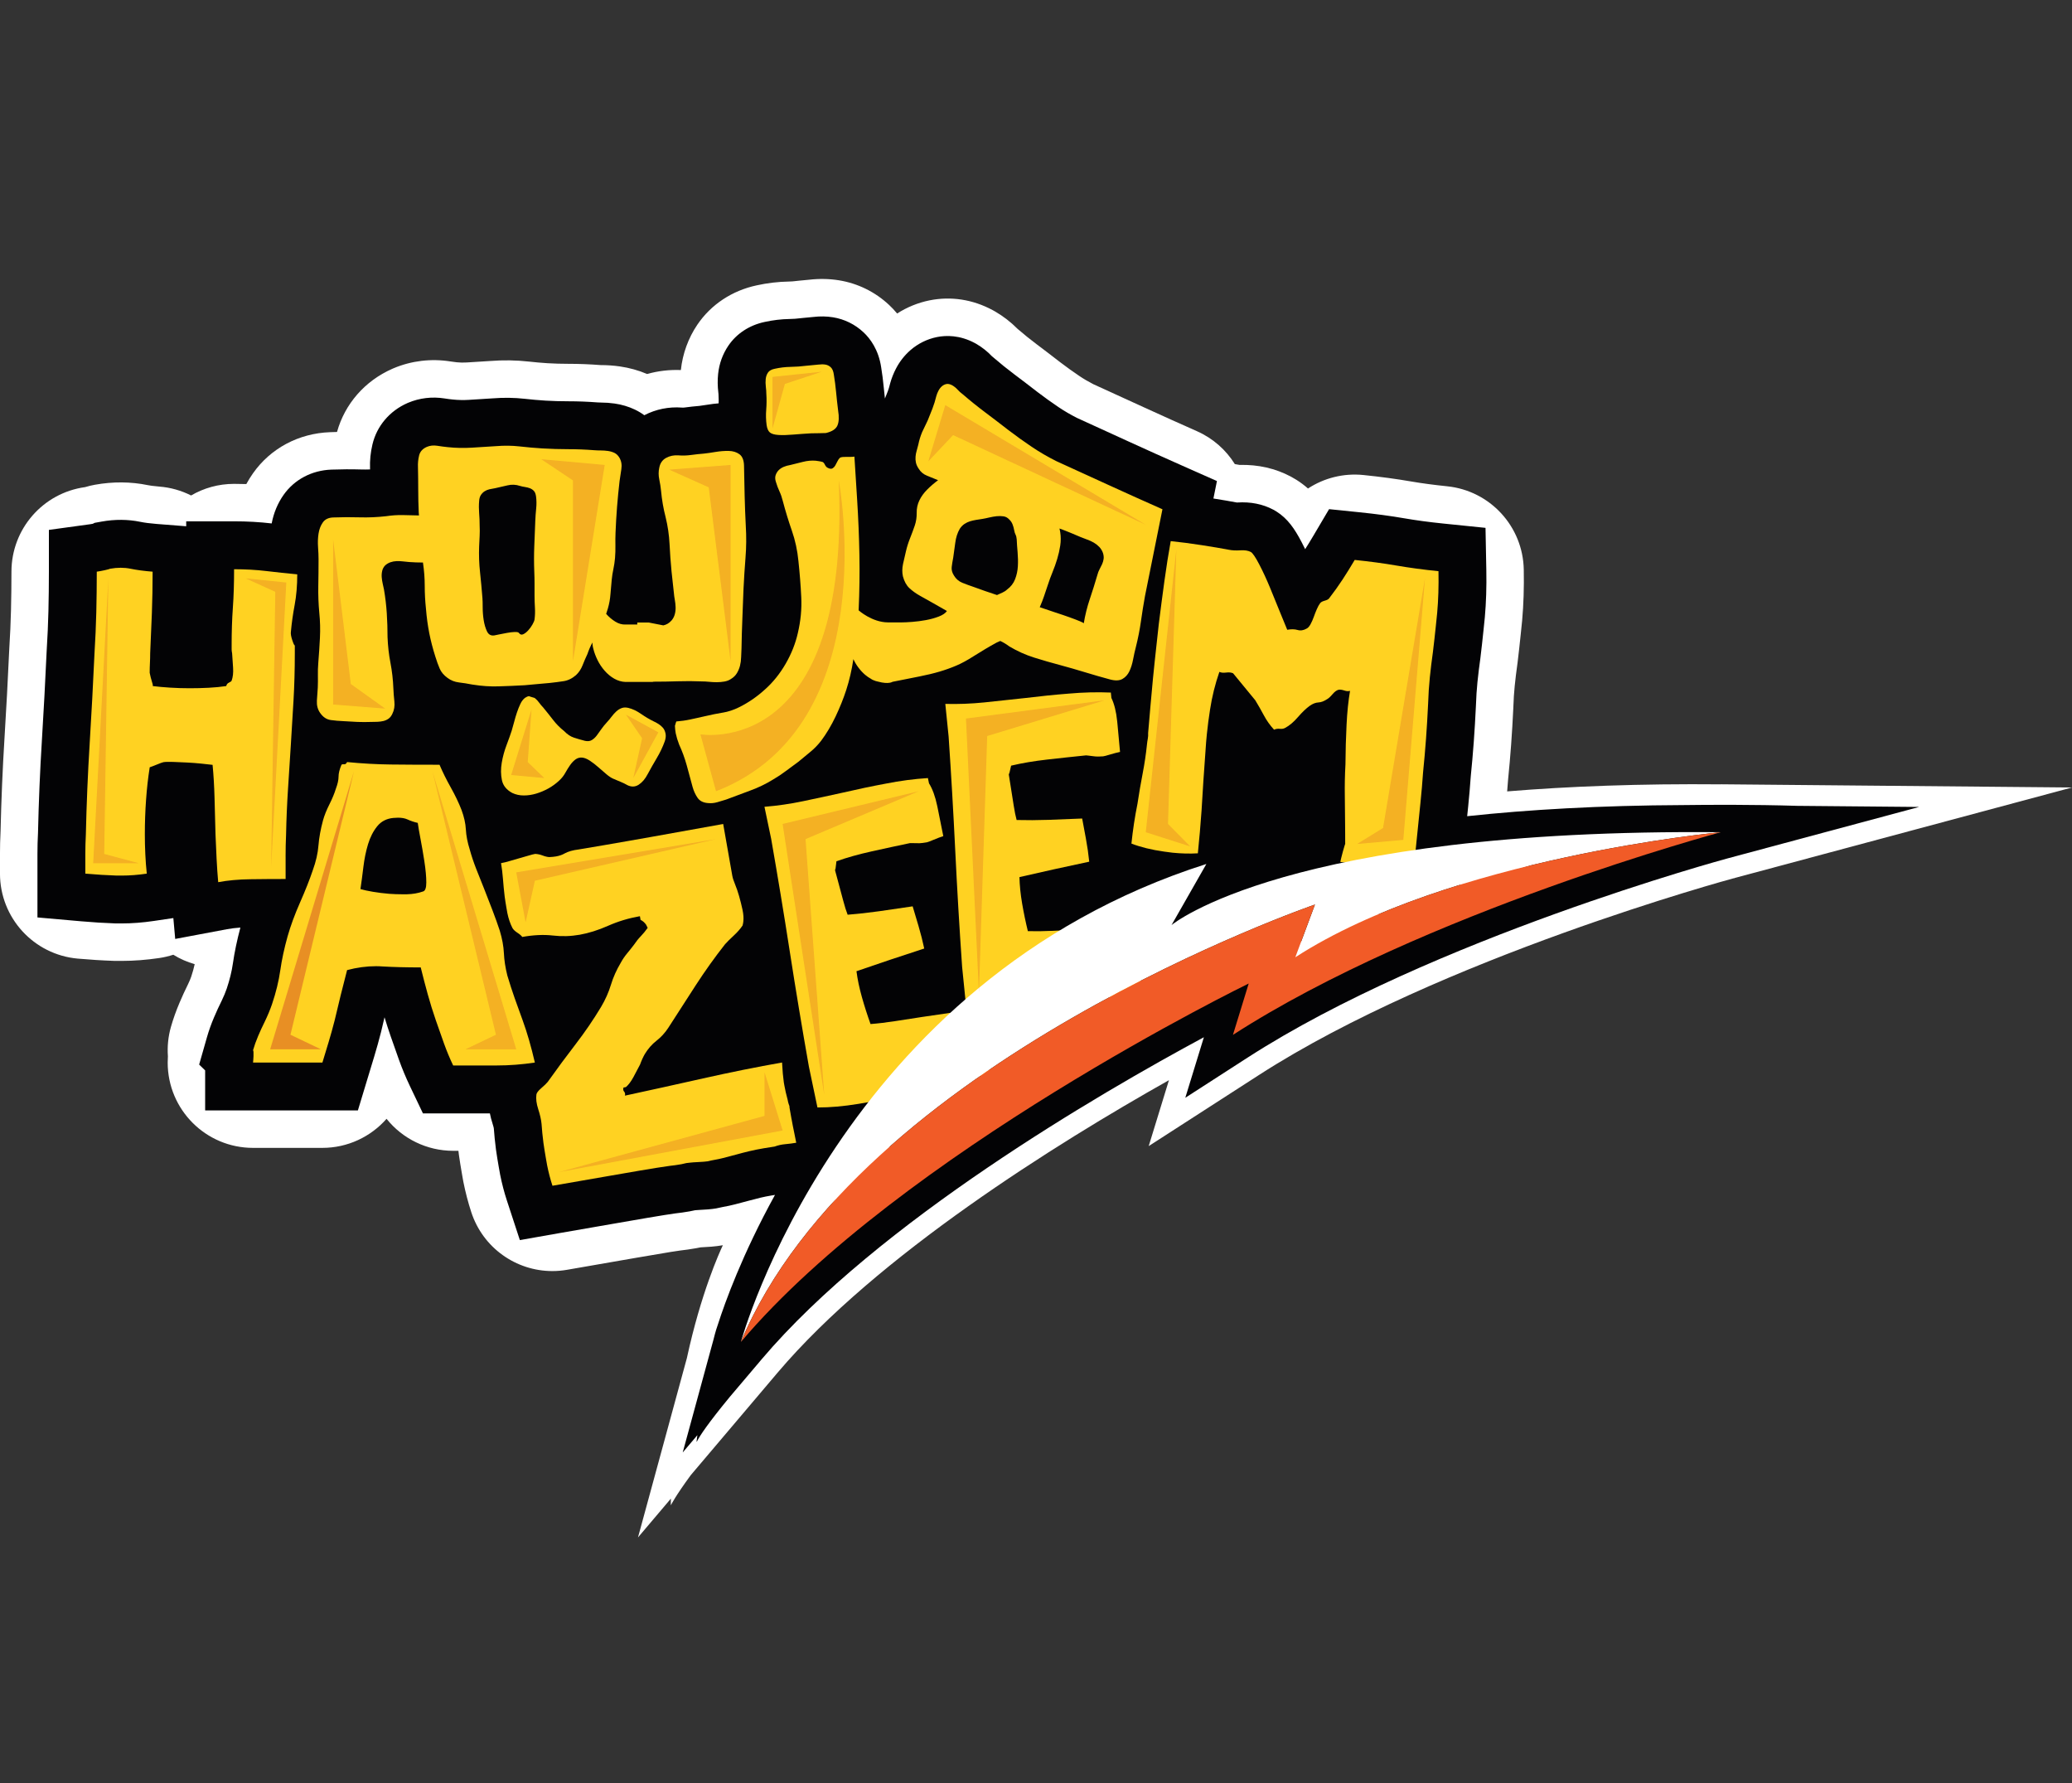 <?xml version="1.0" encoding="UTF-8"?>
<svg id="Layer_1" xmlns="http://www.w3.org/2000/svg" viewBox="0 0 1846.51 1588.96">
  <rect x="0" y="0" width="1846.51" height="1588.96" fill="#333333" stroke="none"/>
  <defs>
    <style>
      .cls-1 {
        fill: #db6926;
      }

      .cls-2 {
        fill: #030305;
      }

      .cls-3 {
        opacity: .51;
      }

      .cls-4 {
        fill: #fff;
      }

      .cls-5 {
        opacity: .64;
      }

      .cls-6 {
        fill: #ffd222;
      }

      .cls-7 {
        fill: #f15b27;
      }
    </style>
  </defs>
  <path class="cls-4" d="M1533.95,698.88c-72.84-.67-136.04,1.79-190.81,6.29.29-3.48.57-6.97.82-10.44,1.04-10.25,1.95-20.69,2.71-31.08.77-10.55,1.43-21.57,1.96-32.77.02-.37.03-.74.04-1.11.22-6.66.62-12.92,1.21-18.62.66-6.47,1.46-13.04,2.38-19.52.07-.51.14-1.02.2-1.53,1.01-8.37,1.95-16.77,2.78-24.94l1.17-11.44c.03-.33.07-.67.1-1,1.25-14.08,1.74-29.3,1.43-45.22-.73-38.44-30.04-70.29-68.3-74.2-11.81-1.21-22.64-2.66-32.21-4.31-13.02-2.25-27.29-4.18-42.42-5.72-17.71-1.8-35.04,2.65-49.36,12.01-3.1-2.74-6.52-5.34-10.31-7.73-1.59-1-3.21-1.94-4.87-2.83-13.84-7.36-29.24-10.87-45.82-10.45-1.35-.25-2.77-.5-4.21-.75-7.84-12.57-19.37-22.92-33.69-29.27-15.62-6.92-31.28-13.97-46.57-20.96l-45.76-20.91c-4.46-2.28-8.67-4.75-12.55-7.37-5.6-3.77-11.27-7.84-16.87-12.1-7.03-5.46-14.17-10.91-21.26-16.23-5.5-4.12-10.94-8.51-16.18-13.03-.29-.25-.58-.5-.88-.75-5.86-5.91-12.48-11.03-19.72-15.26-.79-.46-1.59-.91-2.39-1.34-17.66-9.48-37.03-12.49-56.13-8.68-10.3,2.07-20.12,6.09-28.94,11.73-2.44-2.94-4.87-5.49-7.17-7.63-12.44-11.65-27.88-19.23-44.62-21.95-8.58-1.39-17.48-1.57-26.48-.54l-9.89.95c-.81.08-1.62.17-2.42.27-1.87.24-3.76.38-5.69.41-9.64.16-19.35,1.3-28.86,3.39-21.96,4.68-40.7,17.07-52.89,35.02-8.1,11.95-13.19,25.94-14.71,40.46-10.24-.41-20.38.78-30.08,3.53-7.64-3.26-15.75-5.52-24.26-6.75-5.59-.8-11.28-1.2-17.04-1.2h-.12c-9.62-.75-19.35-1.13-28.93-1.13-6.1,0-12.27-.18-18.34-.53-5.74-.37-11.31-.86-16.61-1.46-11.24-1.27-22.94-1.45-34.78-.51-6.81.44-13.73.87-20.76,1.3-3.01.19-5.96.13-8.76-.17-.18-.02-.36-.04-.54-.06-1.51-.15-3.19-.37-5.11-.68-17.25-2.73-34.74-.64-50.6,6.03-.39.16-.78.33-1.17.5-24.51,10.79-42.34,31.23-49.34,56.31-2.06.05-4.13.11-6.19.19-28,1.02-53.04,14.38-68.7,36.67-2.17,3.08-4.14,6.27-5.93,9.56-3.6-.11-7.23-.18-10.91-.18-13.97,0-27.06,3.77-38.31,10.34-8.6-4.35-18.17-7.12-28.33-7.92-5.63-.44-8.86-1-10.22-1.28-15.09-3.11-31.12-3.24-47.09-.37-2.97.53-5.9,1.24-8.78,2.12-37.63,5.18-65.67,37.34-65.67,75.33,0,11.43-.14,22.99-.41,34.33-.27,10.91-.76,22.19-1.48,33.5-.03.44-.05.89-.07,1.33-1.22,26.92-2.65,53.68-4.26,79.53-1.67,26.86-2.84,54.69-3.49,82.73-.34,6.7-.51,13.51-.51,20.25v17.39c0,39.41,30.11,72.29,69.37,75.75,11.12.98,21.89,1.65,32,1.99.85.03,1.71.04,2.56.04h4.58c10.73,0,21.98-.86,33.45-2.56,4.31-.64,8.48-1.63,12.5-2.94,5.97,3.69,12.39,6.51,19.06,8.42-.75,3.47-1.77,7.18-3.09,11.12-.7,2.02-1.63,4.23-2.76,6.57-2.63,5.29-5.19,10.85-7.59,16.5-3.11,7.31-5.7,14.59-7.71,21.62-2.48,8.68-3.35,17.57-2.72,26.3-.12,1.68-.19,3.52-.19,5.54,0,42,34.04,76.04,76.04,76.04h61.82c22.41,0,43.05-9.81,57.18-25.9,14.24,17.78,35.97,28.51,59.36,28.51h4.69c.11.91.2,1.8.32,2.72.05.36.09.72.14,1.08.74,5.2,1.61,10.6,2.55,15.98l1.1,6.26c.1.56.2,1.12.31,1.68,1.85,9.26,4.23,18.37,7.08,27.07,10.38,31.67,39.86,52.37,72.21,52.37,4.37,0,8.81-.38,13.24-1.16,15-2.64,30.44-5.33,46.22-8.03,5.3-.9,10.67-1.83,16.1-2.79,10.05-1.77,19.98-3.45,29.67-5.02,2.45-.39,5.3-.82,8.55-1.29,4.51-.5,9.34-1.2,14.4-2.09,1.29-.23,2.59-.48,3.91-.76.08,0,.16,0,.25-.01,3.29-.15,6.3-.34,9.03-.57.13-.01.25-.02.38-.03,3.58-.32,6.64-.65,9.92-1.23.09-.02.19-.04.28-.06-3.12,6.59-19.6,42.97-32.05,100.52l-43.58,159.86,29.32-34.6c-.03,2.01-.09,4-.1,6.03,0,0,3.94-8.04,17.79-26.91l77.25-91.17c88.84-104.84,248.66-204.33,348.91-260.78l-18.04,58.74,98.19-63.31c161.96-104.43,419.72-174.43,422.74-175.25l.3-.08.34.02.87-.34,300.38-80.59-312.56-2.85ZM470.09,503.47c-2.98,1.7-6.08,3.14-9.31,4.33-2.23.15-4.48.16-6.71.04-.37-5.45-.94-10.94-1.73-16.43,6.49,1.23,12.76,3.36,18.62,6.3-.33,1.92-.62,3.84-.88,5.75ZM719.69,334.46l-1.1-8.56.82,8.58c-7.52.34-15.05,1.42-22.53,3.31-.42.11-.83.2-1.25.31-3.12-1.8-6.33-3.45-9.65-4.86,1.4-1.74,2.84-3.4,4.33-4.91l.06.28-.06-.28c6.65-6.75,14.11-11.39,21.08-14.2,2.71.83,5.67,1.94,8.76,3.41l3.9,16.87c-1.46,0-2.93,0-4.39.05ZM733.3,333.16l-.39-7.74c.55.43,1.11.88,1.66,1.34,1.96,1.62,3.8,3.37,5.56,5.18-2.3.32-4.58.72-6.83,1.22Z"/>
  <path class="cls-2" d="M1601.89,718.05c-39.51-1.22-79.52-.98-101.59-.69-74.8.32-138.6,4.09-192.79,9.91l.85-8.3c.92-8.98,1.7-18.09,2.33-27.1,1.03-10.11,1.93-20.41,2.68-30.65.75-10.27,1.39-21.01,1.91-31.92l.03-.63c.24-7.42.7-14.46,1.36-20.93.71-6.9,1.56-13.9,2.54-20.8l.11-.86c.99-8.18,1.89-16.28,2.72-24.33l1.17-11.45.05-.56c1.15-12.89,1.59-26.89,1.31-41.62l-.72-37.78-37.59-3.84c-12.57-1.28-24.18-2.84-34.5-4.63-12.26-2.12-25.77-3.94-40.14-5.41l-27.18-2.78-13.89,23.52c-2.54,4.29-5.02,8.35-7.42,12.12-1.06-2.17-2.13-4.29-3.2-6.33-6.13-11.72-12.28-20.84-22.41-27.23l-2.73-1.59c-9.46-5.03-20.3-7.19-32.23-6.42-.08,0-.16.01-.24.02-5.87-1.12-12.81-2.3-20.95-3.58l3.13-15.57-31.28-13.86c-15.73-6.97-31.51-14.07-46.91-21.11l-46.39-21.2c-5.91-2.99-11.52-6.26-16.7-9.76-6.17-4.16-12.42-8.64-18.57-13.32-6.9-5.36-13.87-10.69-20.93-15.98-6.11-4.58-12.16-9.46-17.98-14.49l-1.75-1.46c-4.06-4.29-8.72-7.98-13.87-10.99l-1.34-.75c-13.58-7.29-25.82-6.95-33.76-5.37-8.77,1.76-16.98,5.83-23.74,11.74-5.2,4.55-9.5,10.04-12.73,16.22-2.26,4.29-4.04,8.82-5.31,13.45l-.33,1.28c-.47,1.95-1.05,3.84-1.74,5.64-.81,2.12-1.69,4.28-2.56,6.43-.38-3.31-.73-6.59-1.03-9.77-.57-6.05-1.34-12.12-2.31-18.05-2.36-15.8-9.86-25.69-15.75-31.18-7.58-7.1-16.98-11.72-27.16-13.37-5.64-.91-11.56-1.01-17.6-.29l-10.23.98-1.36.15c-3.11.4-6.25.63-9.38.67-7.46.12-14.98,1.01-22.37,2.64-13.53,2.87-24.99,10.34-32.31,21.12-5.11,7.53-8.19,16.03-9.15,25.25-.56,5.36-.49,10.94.19,16.49.06.54.12,1.02.14,1.46l.09,2.66c.12,1.84.11,3.7.03,5.55-3.23.25-6.48.64-9.75,1.19-3.61.6-5.92.91-7.31,1.07-4.39.36-8.84.84-13.3,1.45-.74.1-1.41.13-2.29.06-11.76-.89-23.35,1.47-33.59,6.81-2.62-1.93-5.41-3.6-8.35-5.01-5.61-2.67-11.67-4.49-18.1-5.41-4.08-.58-8.22-.88-12.31-.88-1.01,0-1.95-.03-2.76-.1-8.75-.68-17.61-1.03-26.32-1.03-6.81,0-13.71-.2-20.28-.59-6.35-.4-12.54-.95-18.43-1.62-9.2-1.04-18.83-1.17-28.63-.39-6.92.44-13.94.88-21.08,1.33-4.88.3-9.72.2-14.67-.32-2.16-.22-4.5-.52-7.03-.93-11.1-1.76-22.32-.43-32.44,3.83l-.66.28c-15.9,7-27.27,20.42-31.17,36.76-1.71,7.13-2.44,14.4-2.17,21.63,0,.25.01.5.02.75-2.74.11-5.44.12-8.1.04-8.59-.25-17.48-.21-26.35.12-17.47.63-32.99,8.83-42.6,22.5-5.29,7.53-8.85,16.1-10.63,25.46-10.57-1.25-21.84-1.89-33.51-1.89h-42.66v4.41l-26.6-2.09c-5.67-.44-10.51-1.08-14.36-1.87-10.93-2.26-22.63-2.33-34.42-.21l-6.22,1.12-1.6.82c-1.07.21-1.82.33-2.3.4l-36.86,5.06v37.21c0,11.69-.14,23.52-.42,35.14-.28,11.34-.79,23.04-1.53,34.77l-.04.74c-1.23,27.11-2.67,54.05-4.28,80.09-1.65,26.58-2.81,54.13-3.44,81.91-.33,6.28-.5,12.67-.5,19.01v56.45l38.92,3.43c10.52.93,20.68,1.56,30.2,1.88l6.02.03c9.09,0,18.7-.74,28.55-2.2l17.42-2.58,1.66,18.6,46.18-8.68c3.58-.67,7.59-1.15,11.91-1.46-2.97,11.12-5.25,21.93-6.71,32.15-.99,6.92-2.85,14.48-5.46,22.25-1.16,3.38-2.65,6.96-4.43,10.64-2.37,4.75-4.67,9.75-6.84,14.86-2.57,6.04-4.7,12-6.33,17.71l-6.98,24.47,5.34,5.21v35.66h136.12l14.64-48.32c2.06-6.8,4.06-13.99,5.95-21.37l.23-.95c.95-4.12,1.93-8.25,2.92-12.37,1.7,5.65,3.51,11.25,5.41,16.74,2.51,7.24,4.99,14.26,7.43,21.08,2.85,7.95,6.15,15.86,9.8,23.52l11.59,24.3h59.66c.62,3.11,1.43,6.24,2.46,9.4.7,2.16.96,3.41,1.04,3.85.42,5.91,1.05,12.16,1.88,18.61l.08.6c.69,4.84,1.5,9.87,2.39,14.92l1.28,7.19c1.59,7.96,3.62,15.76,6.06,23.19l11.52,35.14,36.42-6.42c15.06-2.65,30.55-5.35,46.42-8.06,5.23-.89,10.53-1.8,15.9-2.75,10.21-1.8,20.3-3.51,30.19-5.1,2.74-.44,5.96-.92,9.65-1.45,3.94-.42,8.22-1.03,12.76-1.83,1.54-.27,3.11-.59,4.72-.97.11-.01.22-.02.33-.04,1.02-.11,2.12-.19,3.43-.24,2.81-.12,5.37-.29,7.91-.5,2.82-.25,4.99-.48,7.14-.86l3.09-.66c.92-.23,1.81-.42,2.71-.58,3.85-.68,7.53-1.47,10.94-2.35,4.44-1.1,8.72-2.23,12.85-3.39,3.24-.91,6.58-1.77,9.95-2.57,2.98-.71,6.36-1.39,10.04-2.01l2.91-.46c-29.25,53.06-44.66,96.14-50.66,114.79-.98,2.62-2.4,7.05-4.18,14.24l-27.39,100.45,13.06-15.42c-.24,1.9-.48,3.78-.73,5.75.08.01.16.03.25.04,2.6-5.21,9.98-16.34,29.43-39.95l23.68-27.95c.69-.79,1.32-1.53,2.02-2.34h-.04s2.55-3.02,2.55-3.02c103.8-122.51,301.43-237.19,394.23-287.1l-16.56,53.94,55.5-35.78c164.61-106.14,425.37-176.87,427.98-177.57l170.51-45.78-108.43-.99ZM131.65,638.78c-2.29.73-4.8,1.67-7.77,2.9.72-12.65,1.4-25.44,2.03-38.32l7.58,5.96-1.84,29.46ZM715.05,361.48c-1.34-.92-2.61-1.94-3.79-3.04-.48-.45-.94-.9-1.38-1.36,1.1-1.69,2.29-3.2,3.51-4.52,1.93,1.61,3.61,3.34,5.04,5.12-1.04,1.35-2.17,2.62-3.38,3.8ZM730.63,1092.66c6.73-12.38,14.3-25.42,22.73-38.83l5.59-.98-1.08-6.11c4.48-6.94,9.2-13.98,14.16-21.08,9.31-1.49,18.78-3.23,28.15-5.19,4.6-.96,9.39-2.05,14.24-3.22,7.06-1.64,14.19-3.36,21.34-5.14-35.87,25.01-71.78,52.09-105.14,80.56ZM924.54,953.89l-.33-2.51c-.51-3.93-1.02-7.66-1.52-11.18,2.06-.19,4.11-.34,6.17-.55,4.7-.48,9.58-1.05,14.51-1.7,3.12-.38,6.27-.82,9.4-1.23-9.2,5.5-18.63,11.23-28.23,17.18ZM1097.48,556.54l-20.63-9.91c.71-5.52,1.44-10.98,2.16-16.36,2.9.5,5.53.98,7.89,1.43.69.14,1.38.26,2.07.38,1.14,2.51,2.28,5.14,3.42,7.88,2.35,5.67,4.63,11.23,6.83,16.68-.58-.05-1.16-.08-1.74-.11ZM1209.49,567.87c2.8-2.12,5.34-4.54,7.61-7.24l1.06-1.32c3.87-5.03,7.46-9.95,10.72-14.7,2.86.43,5.64.88,8.34,1.35.22.04.44.08.66.11l-.72,7.03c-.3,2.92-.61,5.85-.93,8.79l-27.49,7.77c.25-.59.51-1.19.75-1.79ZM1140.12,869.57l8.07-26.27,76.79-29.03h.05c5.32.39,10.65.7,15.93.93,3.27.15,6.67.22,10.18.22.11,0,.23,0,.35,0-37.53,16.32-75.46,34.43-111.36,54.15ZM1300.6,794.93l1.9-18.57c19.25-2.22,39.86-4.17,61.92-5.79-20.39,7.41-41.85,15.56-63.82,24.36Z"/>
  <g>
    <path class="cls-6" d="M294.65,641.58c3.76.52,7.66.86,11.72,1.01,4.06.3,8.12.52,12.17.68,4.06.15,8.19.15,12.4,0,1.8,0,3.61-.04,5.41-.11,1.8-.08,3.53-.3,5.19-.68,1.65-.38,3.19-1.05,4.62-2.03,1.43-.98,2.59-2.44,3.49-4.4,1.65-3.31,2.25-6.99,1.8-11.05-.45-4.06-.75-7.97-.9-11.72-.3-7.66-1.17-15.22-2.59-22.66-1.43-7.44-2.29-15.07-2.59-22.88,0-7.21-.23-14.32-.68-21.3-.45-6.99-1.28-14.01-2.48-21.08-.3-1.5-.68-3.23-1.13-5.19-.45-1.95-.75-3.91-.9-5.86-.15-1.95,0-3.87.45-5.75.45-1.88,1.35-3.49,2.71-4.85,1.35-1.2,2.89-2.1,4.62-2.71,1.73-.6,3.53-.94,5.41-1.01,1.88-.07,3.76,0,5.64.23,1.88.23,3.72.42,5.52.56,2.1.15,4.17.26,6.2.34,2.03.08,4.09.11,6.2.11,1.05,7.07,1.58,13.98,1.58,20.74s.37,13.68,1.13,20.74c.6,7.52,1.58,14.69,2.93,21.53,1.35,6.84,3.16,13.79,5.41,20.85,1.2,3.91,2.48,7.44,3.83,10.6,1.35,3.16,3.68,5.94,6.99,8.34,3,2.25,6.43,3.61,10.26,4.06,3.83.45,7.63,1.05,11.38,1.8.51.1.93.16,1.3.19,7.52,1.2,14.94,1.72,22.26,1.5,7.74-.23,15.59-.56,23.56-1.01,3.76-.3,7.44-.64,11.05-1.01,3.61-.38,7.36-.72,11.27-1.01,4.21-.45,8.3-.98,12.29-1.58,3.98-.6,7.7-2.4,11.16-5.41,2.55-2.4,4.51-5.33,5.86-8.79,1.35-3.46,2.78-6.76,4.28-9.92.6-1.8,1.28-3.57,2.03-5.3.75-1.73,1.58-3.42,2.48-5.07,0,1.05.07,2.07.23,3.04.15.98.37,1.99.68,3.04.75,3.01,1.95,6.2,3.61,9.58,1.65,3.38,3.76,6.54,6.31,9.47,2.55,2.93,5.41,5.3,8.57,7.1,3.16,1.8,6.46,2.78,9.92,2.93h24.12l1.13-.23c7.21,0,14.39-.12,21.52-.35,7.14-.23,14.25-.2,21.33.11,2.06,0,4.24.11,6.53.35,2.28.23,4.57.35,6.86.35s4.54-.19,6.75-.58c2.21-.39,4.13-1.12,5.75-2.22,2.36-1.4,4.17-3.15,5.42-5.25,1.25-2.1,2.17-4.32,2.77-6.65.59-2.33.92-4.86,1-7.58.07-2.72.18-5.33.33-7.82.15-9.02.4-17.89.77-26.62.37-8.72.7-17.44,1-26.16.45-9.47,1.05-18.86,1.8-28.18.75-9.32.82-18.78.23-28.41-.45-8.87-.79-17.77-1.01-26.71-.23-8.94-.42-17.92-.56-26.94-.15-4.81-1.51-8.15-4.1-10.03-2.58-1.88-5.75-2.85-9.52-2.93-3.76-.07-7.67.23-11.73.9-4.06.68-7.49,1.17-10.29,1.47-3.84.3-7.68.72-11.51,1.24-3.84.53-7.6.64-11.29.34-3.99-.3-7.65.45-10.97,2.25-3.33,1.8-5.36,4.73-6.11,8.79-.75,3.31-.75,6.76,0,10.37.75,3.61,1.28,6.99,1.58,10.14.75,8.12,2.1,15.93,4.06,23.45,1.95,7.97,3.12,15.97,3.52,24.01.39,8.04.98,16.12,1.76,24.24.31,3.31.66,6.54,1.05,9.69.39,3.16.74,6.39,1.06,9.69.15,1.96.43,3.98.82,6.09.39,2.11.62,4.25.7,6.43.08,2.18-.15,4.28-.68,6.31-.52,2.03-1.46,3.87-2.81,5.52-1.2,1.35-2.41,2.37-3.61,3.04-1.2.68-2.48,1.17-3.83,1.47l-13.08-2.57h-10.14v1.8h-10.37c-3.16.15-6.24-.71-9.24-2.59-3.01-1.88-5.71-4.17-8.12-6.88.3-.75.56-1.58.79-2.48s.49-1.73.79-2.48c1.2-4.21,1.95-8.41,2.25-12.62.3-4.21.68-8.49,1.13-12.85.3-3.16.79-6.31,1.47-9.47s1.16-6.46,1.47-9.92c.3-3.76.41-7.48.34-11.16-.08-3.68-.04-7.48.11-11.38.3-7.67.75-15.33,1.35-23,.6-7.66,1.35-15.33,2.25-22.99.45-3.16.98-6.69,1.58-10.6.6-3.91,0-7.36-1.8-10.37-1.2-1.95-2.67-3.34-4.4-4.17-1.73-.82-3.65-1.39-5.75-1.69-2.11-.3-4.21-.45-6.31-.45s-4.13-.07-6.09-.23c-7.67-.6-15.33-.9-22.99-.9s-15.33-.23-23-.68c-7.07-.45-13.9-1.05-20.51-1.8-6.61-.75-13.53-.82-20.74-.23-7.07.45-14.24.9-21.53,1.35-7.29.45-14.47.3-21.53-.45-3.01-.3-6.16-.71-9.47-1.24-3.31-.52-6.39-.19-9.24,1.01-3.76,1.65-6.05,4.21-6.88,7.66-.83,3.46-1.17,6.92-1.01,10.37.15,6.76.23,13.49.23,20.18s.15,13.41.45,20.18c0,.45.04.9.11,1.35.07.45.11.9.11,1.35-4.96-.15-9.85-.26-14.65-.34-4.81-.07-9.69.26-14.65,1.01-7.97.9-15.82,1.24-23.56,1.01-7.74-.23-15.59-.19-23.56.11-4.21.15-7.29,1.62-9.24,4.4-1.96,2.78-3.23,6.09-3.83,9.92-.6,3.83-.75,7.85-.45,12.06.3,4.21.45,7.82.45,10.82,0,8.12-.08,16.08-.23,23.9-.15,7.82.15,15.78.9,23.9.75,7.37.94,14.81.56,22.32-.38,7.52-.87,14.96-1.47,22.32-.3,3.76-.42,7.44-.34,11.05.07,3.61.04,7.29-.11,11.05-.3,3.45-.56,7.29-.79,11.5-.23,4.21.71,7.81,2.82,10.82,2.55,3.76,5.71,5.9,9.47,6.43ZM426.99,446.46c.15-2.25.68-4.06,1.58-5.41.9-1.35,1.99-2.44,3.27-3.27,1.28-.82,2.71-1.43,4.28-1.8,1.58-.37,3.34-.71,5.3-1.01,3.45-.75,7.06-1.58,10.82-2.48,3.76-.9,7.44-.75,11.05.45,1.5.45,3.04.79,4.62,1.01,1.58.23,3.04.6,4.4,1.13,1.35.53,2.52,1.32,3.49,2.37.98,1.05,1.61,2.71,1.92,4.96.45,3.46.49,7.03.11,10.71-.38,3.68-.64,7.33-.79,10.93-.3,7.66-.6,15.22-.9,22.66-.3,7.44-.3,14.99,0,22.66.15,3.46.23,6.92.23,10.37v10.82c0,3.61.11,7.21.34,10.82.23,3.61.11,7.14-.34,10.6-.15,1.05-.75,2.52-1.8,4.4-1.05,1.88-2.33,3.65-3.83,5.3-1.5,1.66-3.01,2.82-4.51,3.49-1.5.68-2.78.26-3.83-1.24-.45-.6-1.69-.86-3.72-.79-2.03.08-4.28.34-6.76.79-2.48.45-4.81.9-6.99,1.35-2.18.45-3.65.75-4.4.9-3.01.45-5.19-.75-6.54-3.61-1.35-2.85-2.33-6.16-2.93-9.92-.6-3.76-.9-7.55-.9-11.38s-.08-6.65-.23-8.45c-.6-7.67-1.32-15.33-2.14-22.99-.83-7.67-1.09-15.33-.79-23,.15-3.16.3-6.27.45-9.36.15-3.08.15-6.12,0-9.13,0-3.76-.15-7.48-.45-11.16-.3-3.68-.3-7.25,0-10.71Z"/>
    <path class="cls-6" d="M682.95,351.13c.3,4.62.26,9.25-.11,13.89-.38,4.64-.26,9.2.34,13.69.45,3.19,1.43,5.4,2.93,6.65,1.5,1.25,4.04,1.98,7.61,2.21,3.57.23,8,.11,13.28-.34,5.28-.45,10.64-.82,16.09-1.13,2.13-.06,4.3-.09,6.49-.09s4.33-.05,6.4-.16c5.41-1.25,8.83-3.44,10.25-6.58,1.42-3.13,1.64-7.67.66-13.62-.7-5.64-1.3-11.07-1.79-16.32-.49-5.24-1.16-10.41-2-15.51-.42-3.06-1.33-5.25-2.74-6.55-1.4-1.31-3.02-2.11-4.84-2.41-1.82-.29-3.86-.29-6.1,0l-10.84,1.04c-4.7.6-9.4.94-14.1,1.01-4.7.08-9.4.64-14.1,1.69-2.86.58-4.85,1.7-5.97,3.36-1.13,1.66-1.8,3.58-2.03,5.74-.23,2.17-.19,4.48.11,6.93.3,2.46.45,4.62.45,6.5Z"/>
    <path class="cls-6" d="M254.51,763.23c0-6.67.14-13.19.43-19.56.28-13.76.86-27.28,1.72-40.53.86-13.26,1.7-26.37,2.52-39.33.82-12.96,1.61-26.15,2.39-39.56.77-13.41,1.16-27.43,1.16-42.06v-7.17c-.39.29-1.14-1.23-2.25-4.56-1.11-3.33-1.52-5.87-1.23-7.61.69-7.68,1.8-15.61,3.34-23.8,1.54-8.19,2.31-17.28,2.31-27.28-9.23-.87-18.37-1.85-27.42-2.93-9.05-1.09-18.67-1.63-28.87-1.63,0,12.75-.36,24.2-1.09,34.34-.73,10.14-1.09,21.3-1.09,33.47v3.48c0,1.01.14,2.25.43,3.69.29,4.06.57,8.33.86,12.82.29,4.49-.14,8.33-1.3,11.52-.29.58-1.09,1.16-2.39,1.74s-2.1,1.59-2.4,3.04c-4.79.72-9.99,1.23-15.59,1.52s-11.3.43-17.11.43-11.59-.18-17.33-.54c-5.74-.36-10.94-.83-15.59-1.41.29,0,.29-.58,0-1.75-.29-1.16-.66-2.43-1.09-3.82-.43-1.38-.8-2.8-1.09-4.26l-.43-1.96c0-3.06.07-6,.22-8.84.14-2.83.22-5.71.22-8.62.58-12.37,1.09-24.37,1.52-36.01.43-11.64.65-23.86.65-36.66-7.45-.58-14-1.46-19.66-2.62-2.83-.58-5.76-.87-8.8-.87s-6.19.29-9.43.87c-.57.29-2.16.72-4.77,1.31-2.61.58-4.98,1.02-7.1,1.31,0,12.21-.15,24.27-.43,36.19-.29,11.92-.83,24.06-1.6,36.4-1.25,27.48-2.69,54.41-4.32,80.8-1.64,26.4-2.76,53.36-3.39,80.89-.31,5.8-.47,11.59-.47,17.39v17.39c9.88.87,19.18,1.45,27.89,1.74h4.58c7.07,0,14.5-.58,22.3-1.74-.58-5.51-1.02-11.23-1.3-17.17-.29-5.94-.43-11.81-.43-17.6,0-10.58.36-20.94,1.09-31.08.72-10.14,1.81-19.78,3.26-28.91,1.74-.58,3.92-1.41,6.54-2.5,2.62-1.09,4.51-1.77,5.67-2.06,1.89-.29,4.79-.36,8.72-.22,3.92.14,8.03.33,12.31.54,4.29.22,8.58.54,12.86.98,4.29.43,7.59.8,9.92,1.09.87,8.84,1.45,18.62,1.74,29.34.29,10.72.58,21.66.87,32.82.29,7.39.61,14.67.98,21.84.36,7.17.83,14.02,1.42,20.54,8.5-1.6,18.04-2.47,28.63-2.61,10.58-.15,21.06-.22,31.44-.22v-20Z"/>
    <path class="cls-6" d="M458.73,889.62c-2.25-6.38-4.46-13.21-6.63-20.46-1.74-6.97-2.75-13.56-3.04-19.79-.29-6.22-1.52-12.94-3.69-20.14-1.88-5.7-4.06-11.77-6.52-18.22l-7.39-19.02c-2.46-6.04-4.86-12.04-7.17-18.01-2.32-5.97-4.2-11.62-5.65-16.96-2.03-6.46-3.19-12.43-3.48-17.92-.29-5.49-1.6-11.32-3.91-17.52-2.46-6.33-5.65-12.98-9.56-19.96s-7.25-13.71-10-20.2c-16.37,0-30.86-.07-43.47-.22-12.61-.14-25.57-.87-38.9-2.17-.73,1.45-1.6,2.1-2.61,1.96-1.01-.14-1.81,0-2.39.43-1.74,4.09-2.61,7.62-2.61,10.58s-.8,6.56-2.39,10.79c-1.3,4.23-3.23,8.88-5.78,13.95-2.55,5.07-4.44,9.78-5.66,14.15-2.17,8.02-3.53,15.51-4.08,22.46-.54,6.95-2.24,14.36-5.1,22.22-2.85,8.43-6.62,17.95-11.31,28.57-4.69,10.62-8.39,20.69-11.1,30.2-2.99,10.7-5.17,20.81-6.52,30.34-1.36,9.53-3.8,19.55-7.34,30.05-1.74,5.07-3.91,10.29-6.51,15.65-2.03,4.06-3.98,8.3-5.86,12.72-1.88,4.42-3.4,8.66-4.56,12.71.27.26.41.92.41,1.96v3.33c0,1.18-.07,2.35-.21,3.53-.14,1.17-.2,1.89-.2,2.16h61.82c1.76-5.81,3.58-11.82,5.47-18.04,1.89-6.22,3.7-12.74,5.44-19.55,1.74-7.53,3.55-15.07,5.43-22.61,1.88-7.54,3.77-14.93,5.65-22.18,8.69-2.32,17.31-3.48,25.86-3.48,1.88,0,3.69.07,5.43.22,10.14.58,21.59.87,34.34.87,2.03,8.26,4.13,16.3,6.3,24.12,2.17,7.82,4.56,15.5,7.17,23.04,2.46,7.1,4.89,13.98,7.28,20.65,2.39,6.67,5.11,13.18,8.15,19.56h38.69c11.3,0,22.68-.87,34.12-2.61-3.33-14.34-6.95-26.88-10.87-37.6-2.46-6.67-4.82-13.2-7.06-19.59ZM377.07,794.32c-4.35,1.55-9.2,2.39-14.56,2.53h-3.91c-4.06,0-7.97-.14-11.74-.42-5.07-.42-9.89-1.02-14.45-1.79-4.56-.77-8.3-1.58-11.19-2.42.87-5.89,1.74-12.46,2.61-19.69.87-7.23,2.24-13.97,4.13-20.22,1.88-6.25,4.6-11.58,8.15-16.01,3.55-4.42,8.37-6.91,14.45-7.48,1.45-.14,2.83-.21,4.13-.21,3.33,0,6.09.49,8.26,1.47,3.04,1.41,6.16,2.46,9.35,3.16.43,3.23,1.27,8.07,2.5,14.53,1.23,6.46,2.35,12.99,3.37,19.59,1.16,7.59,1.74,13.91,1.74,18.96,0,4.77-.94,7.44-2.83,8Z"/>
    <path class="cls-6" d="M703.69,986.11c.12.32.23.63.37.97-.15-.45-.28-.78-.37-.97Z"/>
    <path class="cls-6" d="M705.37,997.04l-1.63-9.23c-.3-1.72-.32-2.28-.05-1.7-.37-.97-.69-1.88-.94-2.67-.33-1.05-.62-2.29-.88-3.72-1.23-4.5-2.19-8.69-2.87-12.55-.18-1-.34-1.93-.49-2.79-.67-4.6-1.19-10.48-1.56-17.64-22.55,3.97-45.99,8.69-70.33,14.16-24.34,5.47-47.57,10.59-69.68,15.37.32-1.53.07-2.73-.75-3.61-.82-.88-.99-2.09-.53-3.63l2.14-.38c2.3-2,4.5-4.92,6.62-8.77,2.11-3.85,4.1-7.61,5.96-11.27,1.28-3.56,2.71-6.71,4.29-9.45,2.85-4.71,6.31-8.65,10.38-11.83,4.07-3.18,7.56-6.99,10.46-11.41,8.08-12.58,16.23-25.21,24.44-37.89,8.21-12.68,16.94-24.91,26.2-36.68,1.84-2.06,4.41-4.62,7.7-7.66,3.29-3.04,5.92-6.05,7.9-9,.36-1.3.59-2.49.69-3.59.36-2.99.11-6.48-.74-10.49-.86-4.01-1.86-8.03-3.01-12.06-1.15-4.03-2.37-7.58-3.64-10.64-1.28-3.07-2.08-5.57-2.43-7.51l-8.14-46.19c-21.55,3.8-42.87,7.63-63.96,11.49-7.14,1.26-14.2,2.5-21.19,3.73-14.27,2.52-28.84,5.01-43.7,7.48-5.05.6-9.18,1.76-12.4,3.51-2.13,1.26-4.7,2.15-7.69,2.68-1.71.3-3.66.5-5.85.59-.29.05-1.04-.04-2.25-.26-1.22-.23-2.54-.62-3.96-1.18-1.42-.56-2.81-.94-4.17-1.14-1.36-.2-2.18-.28-2.47-.23-1.43.25-3.33.73-5.7,1.45-2.38.71-5.04,1.48-7.98,2.29s-5.89,1.66-8.82,2.55c-2.93.88-5.54,1.53-7.83,1.93.76,4.3,1.33,9.03,1.73,14.19.39,5.15.89,10.25,1.48,15.3.44,3.36.96,6.7,1.55,10.03.29,1.67.59,3.33.88,4.99,1.02,4.97,2.54,9.41,4.56,13.34.84,1.42,2.34,2.84,4.5,4.24,2.16,1.41,3.55,2.63,4.18,3.66,10.13-1.79,19.21-2.21,27.25-1.27,8.03.94,16.05.7,24.04-.71,7.99-1.41,16.42-4.07,25.3-7.99,8.87-3.92,18.3-6.76,28.29-8.52l.58,3.28c1.92.89,3.57,2.33,4.96,4.33.48,1.07.94,2.01,1.38,2.8-2.01,2.81-4.07,5.32-6.18,7.5-2.12,2.19-4.11,4.67-5.97,7.46-2.03,2.68-4.11,5.29-6.23,7.84-2.13,2.55-3.97,5.27-5.52,8.14-3.86,6.48-6.82,13.09-8.86,19.82-2.05,6.74-5.01,13.35-8.86,19.82-6.71,11.18-14.26,22.22-22.63,33.12-8.38,10.9-16.4,21.73-24.06,32.5l-.71.99c-1.09,1.35-3,3.21-5.75,5.58-2.75,2.37-4.21,4.29-4.39,5.77-.52,3.72.02,8.03,1.62,12.96,1.6,4.93,2.59,9.28,2.96,13.04.36,5.4.93,11.13,1.71,17.19.64,4.47,1.36,8.99,2.17,13.57.37,2.08.73,4.16,1.1,6.24,1.26,6.34,2.85,12.42,4.76,18.24,15.12-2.67,30.68-5.37,46.68-8.11,5.14-.87,10.35-1.77,15.63-2.7,10.41-1.84,20.7-3.58,30.86-5.22,3.15-.5,6.88-1.06,11.18-1.67,3.18-.32,6.7-.82,10.55-1.5,1.43-.25,2.91-.59,4.46-1.01.28-.05,1.4-.18,3.35-.39,1.95-.21,4.02-.37,6.21-.45,2.19-.1,4.19-.22,6-.37,1.81-.16,3-.29,3.57-.39,1.97-.5,3.88-.91,5.74-1.23,2.85-.5,5.47-1.06,7.87-1.68,4.09-1.01,8.02-2.05,11.81-3.11,3.79-1.06,7.65-2.06,11.61-3,3.95-.94,8.29-1.81,13-2.61l9.45-1.49c3.04-1.13,6.22-1.84,9.56-2.13,3.33-.3,6.57-.72,9.71-1.27-.35-2.01-.97-5.07-1.84-9.2-.88-4.12-1.65-8.12-2.33-11.98Z"/>
    <path class="cls-6" d="M877.46,928.16c-.65-3.11-1.39-6.28-2.21-9.5-.94-3.05-1.78-6.04-2.55-8.98-.76-2.94-1.64-6.08-2.64-9.41-7.47.38-15.3,1.14-23.51,2.27-8.2,1.13-16.39,2.33-24.56,3.59-8.17,1.27-16.24,2.52-24.2,3.74-7.96,1.22-15.29,2.1-21.99,2.61-2.84-7.88-5.4-15.89-7.7-24.02-1.18-4.21-2.15-8.17-2.93-11.87-.8-3.84-1.44-7.57-1.9-11.19,8.55-2.98,18.47-6.35,29.74-10.13,11.27-3.77,21.49-7.14,30.64-10.09-1.37-6.52-3.06-13.2-5.08-20.03-2.02-6.83-3.77-12.68-5.23-17.56-10.19,1.54-20.1,2.99-29.73,4.34-9.64,1.35-19.04,2.4-28.21,3.13-1.25-3.14-2.58-7.38-3.99-12.71-1.41-5.33-2.77-10.38-4.06-15.14-1.29-4.76-2.29-8.48-3-11.14-.71-2.66-.68-2.89.08-.68l.99-7.98c9.26-3.27,19.73-6.2,31.42-8.8,11.69-2.6,23.11-5.06,34.24-7.39-.3.06.2.07,1.49.02,1.29-.05,2.75-.02,4.38.08,1.63.1,3.37.03,5.23-.21,1.86-.24,3.16-.44,3.89-.59.88-.18,2.86-.93,5.95-2.25,3.09-1.31,5.96-2.4,8.63-3.25-1.52-7.26-3.2-15.6-5.02-25.03-.12-.57-.25-1.21-.4-1.92-1.76-8.4-4.2-15.1-7.32-20.09l-.98-4.7c-12.22.78-24.64,2.41-37.27,4.91-6.18,1.15-12.5,2.39-18.94,3.74-6.3,1.32-12.58,2.71-18.85,4.17-12.57,2.78-24.62,5.38-36.15,7.79-11.54,2.42-23.01,4.08-34.44,4.99l5.98,28.58c5.8,33.08,11.32,66.54,16.58,100.38,5.25,33.84,10.93,68.03,17.04,102.58l7.62,36.38c11.16.03,23.29-1.04,36.4-3.19,8.75-1.39,17.59-3.02,26.52-4.89,4.39-.92,8.78-1.92,13.14-2.97,13.27-3.07,26.5-6.36,39.68-9.86,13.18-3.5,25.73-6.49,37.64-8.99-.97-7.47-1.91-14.06-2.81-19.78-.45-2.85-1-5.84-1.65-8.95Z"/>
    <path class="cls-6" d="M1015.43,856c-.32-3.16-.72-6.39-1.2-9.68-.61-3.13-1.14-6.19-1.59-9.2-.45-3-1-6.22-1.63-9.64-7.47-.41-15.34-.48-23.61-.22-8.27.26-16.54.59-24.8.98-8.26.4-16.41.79-24.46,1.17-8.04.38-15.43.47-22.14.28-1.99-8.13-3.7-16.37-5.12-24.7-.73-4.31-1.28-8.35-1.66-12.12-.39-3.9-.63-7.68-.71-11.33,8.82-2.06,19.03-4.37,30.65-6.93,11.61-2.56,22.12-4.83,31.53-6.81-.67-6.63-1.65-13.45-2.94-20.45-1.29-7.01-2.41-13.01-3.35-18.01-10.3.46-20.3.85-30.03,1.18-9.73.33-19.19.38-28.38.14-.91-3.26-1.79-7.61-2.63-13.06-.84-5.45-1.66-10.61-2.44-15.48-.79-4.87-1.39-8.67-1.81-11.39-.42-2.72-.37-2.95.15-.67l1.83-7.83c9.55-2.28,20.27-4.09,32.17-5.44,11.9-1.35,23.51-2.6,34.83-3.74-.3.03.19.09,1.48.18,1.29.09,2.73.27,4.34.54,1.61.27,3.35.39,5.23.34,1.88-.04,3.19-.1,3.93-.18.89-.09,2.94-.63,6.16-1.61,3.21-.98,6.18-1.75,8.92-2.32-.75-7.38-1.53-15.85-2.35-25.42-.06-.58-.12-1.23-.2-1.95-.86-8.54-2.59-15.46-5.16-20.75l-.48-4.78c-12.23-.52-24.76-.2-37.58.95-6.27.49-12.68,1.06-19.23,1.73-6.4.65-12.8,1.37-19.18,2.16-12.79,1.44-25.05,2.75-36.76,3.94-11.73,1.19-23.31,1.63-34.77,1.33l2.94,29.05c2.28,33.51,4.25,67.37,5.91,101.57,1.66,34.2,3.7,68.8,6.14,103.81l3.74,36.98c11.09,1.2,23.27,1.42,36.54.66,8.85-.46,17.81-1.15,26.89-2.07,4.47-.45,8.93-.98,13.38-1.57,13.52-1.66,27.02-3.54,40.5-5.62,13.48-2.09,26.27-3.75,38.38-4.97-.18-7.53-.42-14.19-.71-19.97-.15-2.88-.38-5.91-.7-9.07Z"/>
    <path class="cls-6" d="M1281.92,508.96c-13.6-1.39-26.08-3.07-37.43-5.03-11.35-1.96-23.76-3.63-37.21-5.01-3.73,6.32-7.34,12.14-10.82,17.46-3.48,5.32-7.51,10.96-12.08,16.9-.67.81-1.99,1.47-3.95,2-1.97.53-3.29,1.27-3.98,2.22-1.02,1.35-2.01,3.14-2.97,5.38-.97,2.23-1.86,4.51-2.68,6.83-.83,2.32-1.78,4.48-2.87,6.48-1.09,2-2.25,3.3-3.48,3.9-2.81,1.61-5.5,2.02-8.06,1.25s-5.65-.83-9.24-.18c-1.19-2.74-3.25-7.76-6.18-15.05-2.93-7.29-5.98-14.78-9.16-22.46-3.18-7.68-6.4-14.64-9.66-20.87-3.26-6.23-5.72-9.87-7.37-10.91-2.37-1.26-5.51-1.77-9.43-1.51-3.92.25-7.32.09-10.2-.5-6.46-1.24-14.59-2.62-24.39-4.13-9.8-1.51-18.95-2.7-27.45-3.57-2.02,11.15-3.89,22.98-5.61,35.47-1.72,12.5-3.39,25.29-5.02,38.37-1.25,10.8-2.43,21.6-3.54,32.41-.55,5.33-1.1,10.74-1.66,16.22-1.54,16.45-2.97,32.61-4.3,48.5.11,1.76,0,3.46-.3,5.1-.32,1.64-.55,3.26-.71,4.84-.9,8.79-2.2,17.54-3.89,26.26-1.69,8.71-3.23,17.66-4.6,26.84-1.18,5.85-2.22,11.72-3.11,17.6-.89,5.88-1.65,11.85-2.27,17.9,8.18,3.16,17.84,5.54,28.98,7.11,2.6.41,5.13.74,7.6,1,7.82.8,15.36.98,22.61.56.68-6.63,1.28-13.05,1.82-19.26.53-6.21,1.02-12.42,1.46-18.64,1.04-17.95,2.23-35.97,3.58-54.03.29-4.78.67-9.47,1.14-14.08.77-7.5,1.71-14.83,2.85-21.99,1.78-11.61,4.56-22.84,8.33-33.67,1.54.74,3.54.94,6,.61,2.46-.33,4.53-.12,6.22.64l19.8,24.09c2.64,4.35,5.19,8.83,7.66,13.45,2.47,4.62,5.49,8.86,9.06,12.72,1.54-.72,3.26-.98,5.15-.78,1.89.19,3.46-.08,4.72-.83,3.73-1.95,7.51-5.13,11.34-9.55,3.83-4.41,7.33-7.77,10.51-10.07,2.69-1.91,5.26-2.92,7.7-3.04,2.44-.12,4.99-1.06,7.67-2.82,1.4-.73,3.06-2.24,4.98-4.52,1.92-2.28,3.79-3.62,5.59-4.02,1.48-.14,3.15.1,5,.73,1.85.63,3.53.72,5.04.3-.76,4.44-1.4,9.18-1.92,14.22-.52,5.04-.91,10.39-1.18,16.05-.58,11.3-.9,23.07-.99,35.29-.53,9.41-.71,18.75-.56,28.02s.24,18.05.26,26.35c.02,2.62.04,5.32.05,8.09l.02,8.3-.63,1.9c-.42,1.27-.87,2.82-1.36,4.67l-1.44,5.53c-.48,1.84-.76,3.2-.85,4.06,6.51.67,12.5,1.35,17.98,2.06,2.88.44,5.54.79,8,1.04,2.62.12,5.16.31,7.61.56,4.93.35,9.87.64,14.81.86,5.24.24,10.93.24,17.1,0l3.16-30.92,2.76-27.03c.9-8.79,1.65-17.6,2.26-26.42,1.03-10.09,1.91-20.12,2.64-30.1.73-9.98,1.34-20.25,1.84-30.83.27-8.42.79-16.38,1.56-23.87.77-7.5,1.68-14.98,2.74-22.44.96-7.91,1.83-15.76,2.63-23.54.4-3.89.79-7.71,1.17-11.46,1.02-11.4,1.4-23.74,1.15-37.02Z"/>
    <path class="cls-6" d="M577.18,714.11c.72-.87.98-1.2.76-.98s-.47.54-.76.98Z"/>
    <path class="cls-6" d="M592.39,660.66c.92-2.71,1.15-5.11.69-7.2-.46-2.08-1.24-3.76-2.35-5.03-1.11-1.27-2.45-2.4-4.01-3.39-1.57-.99-3-1.77-4.29-2.31-3.69-1.81-7.43-4.03-11.2-6.65-3.78-2.62-7.52-4.39-11.2-5.3-2.21-.54-4.2-.5-5.95.13-1.75.64-3.37,1.63-4.84,2.99-1.48,1.36-2.86,2.9-4.15,4.62-1.29,1.72-2.77,3.49-4.43,5.3-1.85,1.99-3.46,3.99-4.84,5.98-1.38,1.99-2.72,3.85-4.01,5.57-1.29,1.72-2.77,3.08-4.43,4.08-1.66.99-3.69,1.22-6.09.67-3.51-.9-6.78-1.85-9.82-2.85-3.04-.99-5.95-2.94-8.71-5.84-3.69-2.9-6.96-6.2-9.82-9.92-2.86-3.71-5.86-7.47-8.99-11.27-1.11-1.09-2.21-2.4-3.32-3.94-1.11-1.54-2.31-2.85-3.6-3.94-.26-.22-.54-.35-.81-.53-1.8-.4-4.8-1.51-4.8-1.51-1.09.14-2.26.62-3.53,1.49-1.66,1.27-3.04,3.08-4.15,5.43-1.11,2.35-2.12,4.89-3.04,7.6-.92,2.72-1.75,5.53-2.49,8.42-.74,2.9-1.48,5.52-2.21,7.88-1.11,3.44-2.63,7.7-4.56,12.77-1.94,5.07-3.37,10.32-4.29,15.74-.92,5.42-.88,10.58.14,15.46,1.01,4.89,4.1,8.71,9.27,11.48,3.13,1.48,6.54,2.21,10.24,2.21s7.37-.55,11.07-1.66c3.69-1.11,7.28-2.63,10.79-4.56,3.5-1.94,6.73-4.29,9.68-7.05,2.21-2.03,4.01-4.29,5.39-6.78,1.38-2.49,2.81-4.8,4.29-6.92,1.47-2.12,3.09-3.83,4.84-5.12,1.75-1.29,3.73-1.85,5.95-1.66,2.03.18,4.29,1.09,6.78,2.71,2.49,1.63,4.98,3.55,7.47,5.74,2.49,2.2,4.93,4.32,7.33,6.34,2.4,2.03,4.52,3.41,6.36,4.15,2.03.92,4.1,1.8,6.22,2.63,2.12.83,4.1,1.8,5.95,2.9-.55-.37-.97-.69-1.24-.97s.14.05,1.24.97c3.69,1.85,7.1,1.75,10.24-.28,3.13-2.03,5.81-5.16,8.02-9.41,2.58-4.79,5.3-9.59,8.16-14.39,2.86-4.8,5.21-9.73,7.05-14.8Z"/>
    <path class="cls-6" d="M644.03,634.99c-4.96.82-10,1.84-15.1,3.04-4.66,1.05-9.24,2.06-13.75,3.04-4.09.89-8.25,1.45-12.47,1.79,0,0-.91,2.44-1.23,3.91.03.79.1,1.55.16,2.32.04.43.08.93.13,1.46.11,1,.25,1.98.44,2.92.68,3.23,1.69,6.57,3.04,10.03,2.71,5.86,4.96,12.02,6.76,18.49,1.8,6.46,3.53,12.85,5.19,19.16,1.05,3.76,2.56,7.02,4.51,9.81,1.96,2.78,5.04,4.32,9.24,4.62,2.71.3,5.48.04,8.34-.79,2.85-.83,5.48-1.62,7.89-2.37,7.06-2.71,14.2-5.37,21.42-8,7.21-2.63,13.98-5.9,20.29-9.81,3.91-2.25,7.7-4.77,11.38-7.55,3.68-2.78,7.4-5.52,11.16-8.23,3.57-3.01,7.11-5.94,10.63-8.79,3.52-2.86,6.74-6.16,9.67-9.92,4.83-6.46,9.15-13.72,12.96-21.75,3.81-8.04,6.96-15.89,9.45-23.56,2.78-8.57,4.91-17.73,6.37-27.5,1.18,2.61,2.66,5.11,4.45,7.5,1.79,2.39,3.77,4.53,5.95,6.42,1.65,1.43,3.44,2.61,5.3,3.66.58.42,1.17.79,1.8,1.02,1.46.7,3,1.18,4.61,1.48,9.44,2.56,12.75.14,12.75.14,9.32-1.87,17.32-3.46,24.01-4.78,6.69-1.32,12.66-2.76,17.92-4.32,5.26-1.56,10.26-3.35,14.99-5.37,4.73-2.02,9.88-4.82,15.44-8.4,3.45-2.18,6.88-4.28,10.26-6.3,3.38-2.02,6.8-3.97,10.26-5.84,1.5-.62,2.55-1.09,3.16-1.4,2.71,1.25,5.41,2.88,8.12,4.9,7.06,4.2,14.43,7.51,22.09,9.92,7.67,2.41,15.33,4.63,23,6.65,7.51,2.02,14.95,4.16,22.32,6.42,7.36,2.25,14.8,4.4,22.32,6.42,4.66,1.25,8.34,1.09,11.05-.46,2.71-1.56,4.77-3.85,6.2-6.89,1.43-3.03,2.52-6.53,3.27-10.5.75-3.97,1.58-7.66,2.48-11.08,1.95-7.78,3.46-15.41,4.51-22.89,1.05-7.48,2.25-14.98,3.61-22.5l15.56-77.33c-15.93-7.06-31.71-14.16-47.34-21.3-15.63-7.14-31.34-14.32-47.12-21.53-7.82-3.91-15.18-8.19-22.09-12.85-6.92-4.66-13.83-9.62-20.74-14.88-6.76-5.26-13.6-10.48-20.52-15.67-6.92-5.19-13.68-10.63-20.29-16.34-1.65-1.2-3.16-2.55-4.51-4.06-1.35-1.5-2.93-2.78-4.73-3.83-1.96-1.05-3.68-1.43-5.19-1.13-1.5.3-2.86.98-4.06,2.03-1.2,1.05-2.22,2.37-3.04,3.95-.83,1.58-1.47,3.2-1.92,4.85-.9,3.76-2.03,7.4-3.38,10.93-1.35,3.53-2.78,7.1-4.28,10.71l-4.96,10.37c-1.5,3.61-2.63,7.29-3.38,11.05-.45,1.96-.94,3.8-1.47,5.52-.53,1.73-.87,3.49-1.01,5.3-.15,1.8-.04,3.57.34,5.3.37,1.73,1.16,3.49,2.37,5.3,1.8,3.01,4.36,5.15,7.67,6.43,3.3,1.28,6.54,2.59,9.69,3.95-3.46,2.56-6.69,5.34-9.69,8.34-3.01,3.01-5.34,6.24-6.99,9.69-1.66,3.46-2.44,7.14-2.37,11.05.07,3.91-.49,7.67-1.69,11.27-1.35,3.91-2.78,7.74-4.28,11.5-1.5,3.76-2.71,7.59-3.61,11.5-.9,3.61-1.77,7.37-2.59,11.27-.83,3.91-.87,7.59-.11,11.05,1.2,4.51,3.12,8,5.75,10.48,2.63,2.48,5.82,4.77,9.58,6.88,4.06,2.25,8.08,4.51,12.06,6.76,3.98,2.25,7.93,4.51,11.84,6.76-1.35,1.96-3.8,3.61-7.33,4.96-3.53,1.35-7.37,2.41-11.5,3.16-4.13.75-8.19,1.28-12.17,1.58-3.98.3-7.1.45-9.36.45h-12.17c-14.27-.06-26.15-10.73-26.15-10.73.75-16.68.98-33.14.68-49.38-.3-16.23-.98-32.69-2.03-49.38l-2.42-38.23c-.88.15-1.91.23-3.08.23h-3.52c-1.32,0-2.56.04-3.74.11-1.17.08-2.05.34-2.63.79-.73.61-1.43,1.59-2.09,2.96-.66,1.37-1.32,2.62-1.98,3.76-.66,1.14-1.5,2.01-2.52,2.62-1.03.61-2.42.45-4.17-.46-1.03-.45-1.87-1.36-2.53-2.73-.66-1.36-1.35-2.2-2.09-2.5-1.03-.3-2.05-.53-3.08-.68l-3.08-.45c-3.66-.3-7.45.04-11.34,1.02-3.9.99-7.73,1.94-11.48,2.85-1.96.3-3.83.84-5.64,1.59-1.8.76-3.31,1.75-4.51,2.96-1.2,1.21-2.11,2.69-2.71,4.43-.6,1.75-.53,3.76.23,6.03.9,3.04,1.95,5.84,3.16,8.42,1.2,2.58,2.18,5.38,2.93,8.42,2.4,9.1,5.11,17.97,8.12,26.6,3,8.63,4.96,17.68,5.86,27.13,1.17,10.96,2.01,21.69,2.52,32.2.51,10.51-.51,21.17-3.06,31.97-2.11,9.31-5.71,18.4-10.82,27.26-5.11,8.86-11.2,16.45-18.26,22.76-3.61,3.3-7.33,6.27-11.16,8.91-3.83,2.63-7.85,5-12.06,7.1-4.81,2.4-9.69,4.02-14.65,4.85ZM930.54,530.88c1.13-3.3,2.22-6.54,3.27-9.69,1.2-3.76,2.59-7.55,4.17-11.38,1.58-3.83,2.97-7.74,4.17-11.72,1.2-3.98,2.1-7.96,2.71-11.95.6-3.98.6-7.93,0-11.84-.15-.6-.26-1.2-.34-1.8-.08-.6-.19-1.13-.34-1.58,3.3,1.2,6.5,2.44,9.58,3.72,3.08,1.28,6.2,2.59,9.36,3.95,1.8.75,3.76,1.5,5.86,2.25,2.1.75,4.06,1.66,5.86,2.71,1.8,1.05,3.42,2.33,4.85,3.83,1.43,1.5,2.52,3.31,3.27,5.41.6,1.96.79,3.72.56,5.3-.23,1.58-.68,3.12-1.35,4.62-.68,1.5-1.43,3.01-2.25,4.51-.83,1.5-1.47,3.16-1.92,4.96-2.11,7.21-4.36,14.39-6.76,21.53-2.41,7.14-4.21,14.39-5.41,21.76,0-.3-1.17-.94-3.49-1.92-2.33-.98-5.38-2.14-9.13-3.49-3.76-1.35-7.97-2.78-12.62-4.28-4.66-1.5-9.32-3.08-13.98-4.73,1.5-3.45,2.82-6.84,3.95-10.14ZM848.14,505.18c.3-2.55.75-5.33,1.35-8.34.6-3.91,1.2-8.26,1.8-13.08.6-4.81,1.95-9.02,4.06-12.62,1.2-1.8,2.59-3.23,4.17-4.28,1.58-1.05,3.23-1.84,4.96-2.37,1.73-.52,3.53-.94,5.41-1.24,1.88-.3,3.79-.6,5.75-.9,1.8-.3,3.79-.71,5.97-1.24,2.18-.52,4.36-.9,6.54-1.13,2.18-.23,4.24-.19,6.2.11,1.95.3,3.61,1.2,4.96,2.71,1.35,1.2,2.37,2.67,3.04,4.4.68,1.73,1.16,3.49,1.47,5.3.3,1.66.71,2.97,1.24,3.95.52.98.86,2.37,1.01,4.17.15,3.46.41,7.29.79,11.5.37,4.21.45,8.34.23,12.4-.23,4.06-1.05,7.93-2.48,11.61-1.43,3.68-3.8,6.73-7.1,9.13-1.05,1.05-2.41,1.96-4.06,2.71l-4.96,2.25c-3.61-1.2-7.18-2.4-10.71-3.61-3.53-1.2-7.1-2.48-10.71-3.83-3.16-1.05-6.31-2.22-9.47-3.49-3.16-1.28-5.64-3.42-7.44-6.43-1.66-2.55-2.33-5.11-2.03-7.67Z"/>
  </g>
  <g>
    <path class="cls-4" d="M1171.84,806.01l-17.49,46.97c137.68-89.01,379.21-111.44,379.21-111.44-386.77-3.53-489.54,82.76-489.54,82.76l31.07-54.46c-327.11,104.15-414.82,425.91-414.82,425.91,104.62-250.06,511.57-389.75,511.57-389.75Z"/>
    <path class="cls-7" d="M1112.81,876.36l-14.05,45.77c169.83-109.5,434.8-180.6,434.8-180.6,0,0-241.53,22.43-379.21,111.44l17.49-46.97s-406.95,139.69-511.57,389.75c142.95-168.71,452.55-319.39,452.55-319.39Z"/>
  </g>
  <g class="cls-5">
    <polygon class="cls-1" points="315.41 687.39 240.76 934.99 286.04 934.99 258.85 922 315.41 687.39"/>
    <g class="cls-3">
      <g>
        <polygon class="cls-1" points="96.56 515.35 83.06 769.18 123.74 769.18 92.86 760.9 96.56 515.35"/>
        <polygon class="cls-1" points="241.64 772.89 255.14 519.06 218.97 515.35 245.35 527.35 241.64 772.89"/>
        <polygon class="cls-1" points="385.43 687.39 460.07 934.99 414.79 934.99 441.99 922 385.43 687.39"/>
        <polygon class="cls-1" points="498.09 1044.41 697.46 1007.32 681.31 955.39 681.31 994.33 498.09 1044.41"/>
        <polygon class="cls-1" points="638.11 747.67 460.07 777.34 468.42 821.85 476.66 784.76 638.11 747.67"/>
        <polygon class="cls-1" points="734.56 975.79 697.46 734.19 818.71 705.01 717.86 747.67 734.56 975.79"/>
        <polygon class="cls-1" points="872.4 884.42 860.86 640.26 984.5 623.97 879.74 655.81 872.4 884.42"/>
        <polygon class="cls-1" points="1048.3 489.88 1021.09 741.54 1060.66 754.19 1040.88 734.19 1048.3 489.88"/>
        <polygon class="cls-1" points="1269.94 514.96 1250.59 748.36 1209.49 752 1232.54 737.79 1269.94 514.96"/>
        <path class="cls-1" d="M747.49,428.05s41.31,218.56-109.38,276.96l-13.91-50.69s134.06,23.49,123.29-226.26Z"/>
        <polygon class="cls-1" points="827.29 411.05 842.42 360.98 1021.09 467.62 849.38 387.67 827.29 411.05"/>
        <polygon class="cls-1" points="296.86 480.6 296.86 627.75 343.23 631.38 312.63 609.5 296.86 480.6"/>
        <polygon class="cls-1" points="596.39 418.47 651.1 414.3 651.1 589.1 631.62 434.24 596.39 418.47"/>
        <polygon class="cls-1" points="482.33 409.2 538.89 414.3 510.61 589.1 510.61 428.05 482.33 409.2"/>
      </g>
      <polygon class="cls-1" points="732.25 331.24 688.44 335.83 688.44 381.73 699.46 342.08 732.25 331.24"/>
      <polygon class="cls-1" points="473.67 632.22 455.53 690.58 485.04 693.27 470.28 679.05 473.67 632.22"/>
      <polygon class="cls-1" points="557.82 636.81 586.68 652.55 564.38 693.27 572.25 657.79 557.82 636.81"/>
    </g>
  </g>
</svg>